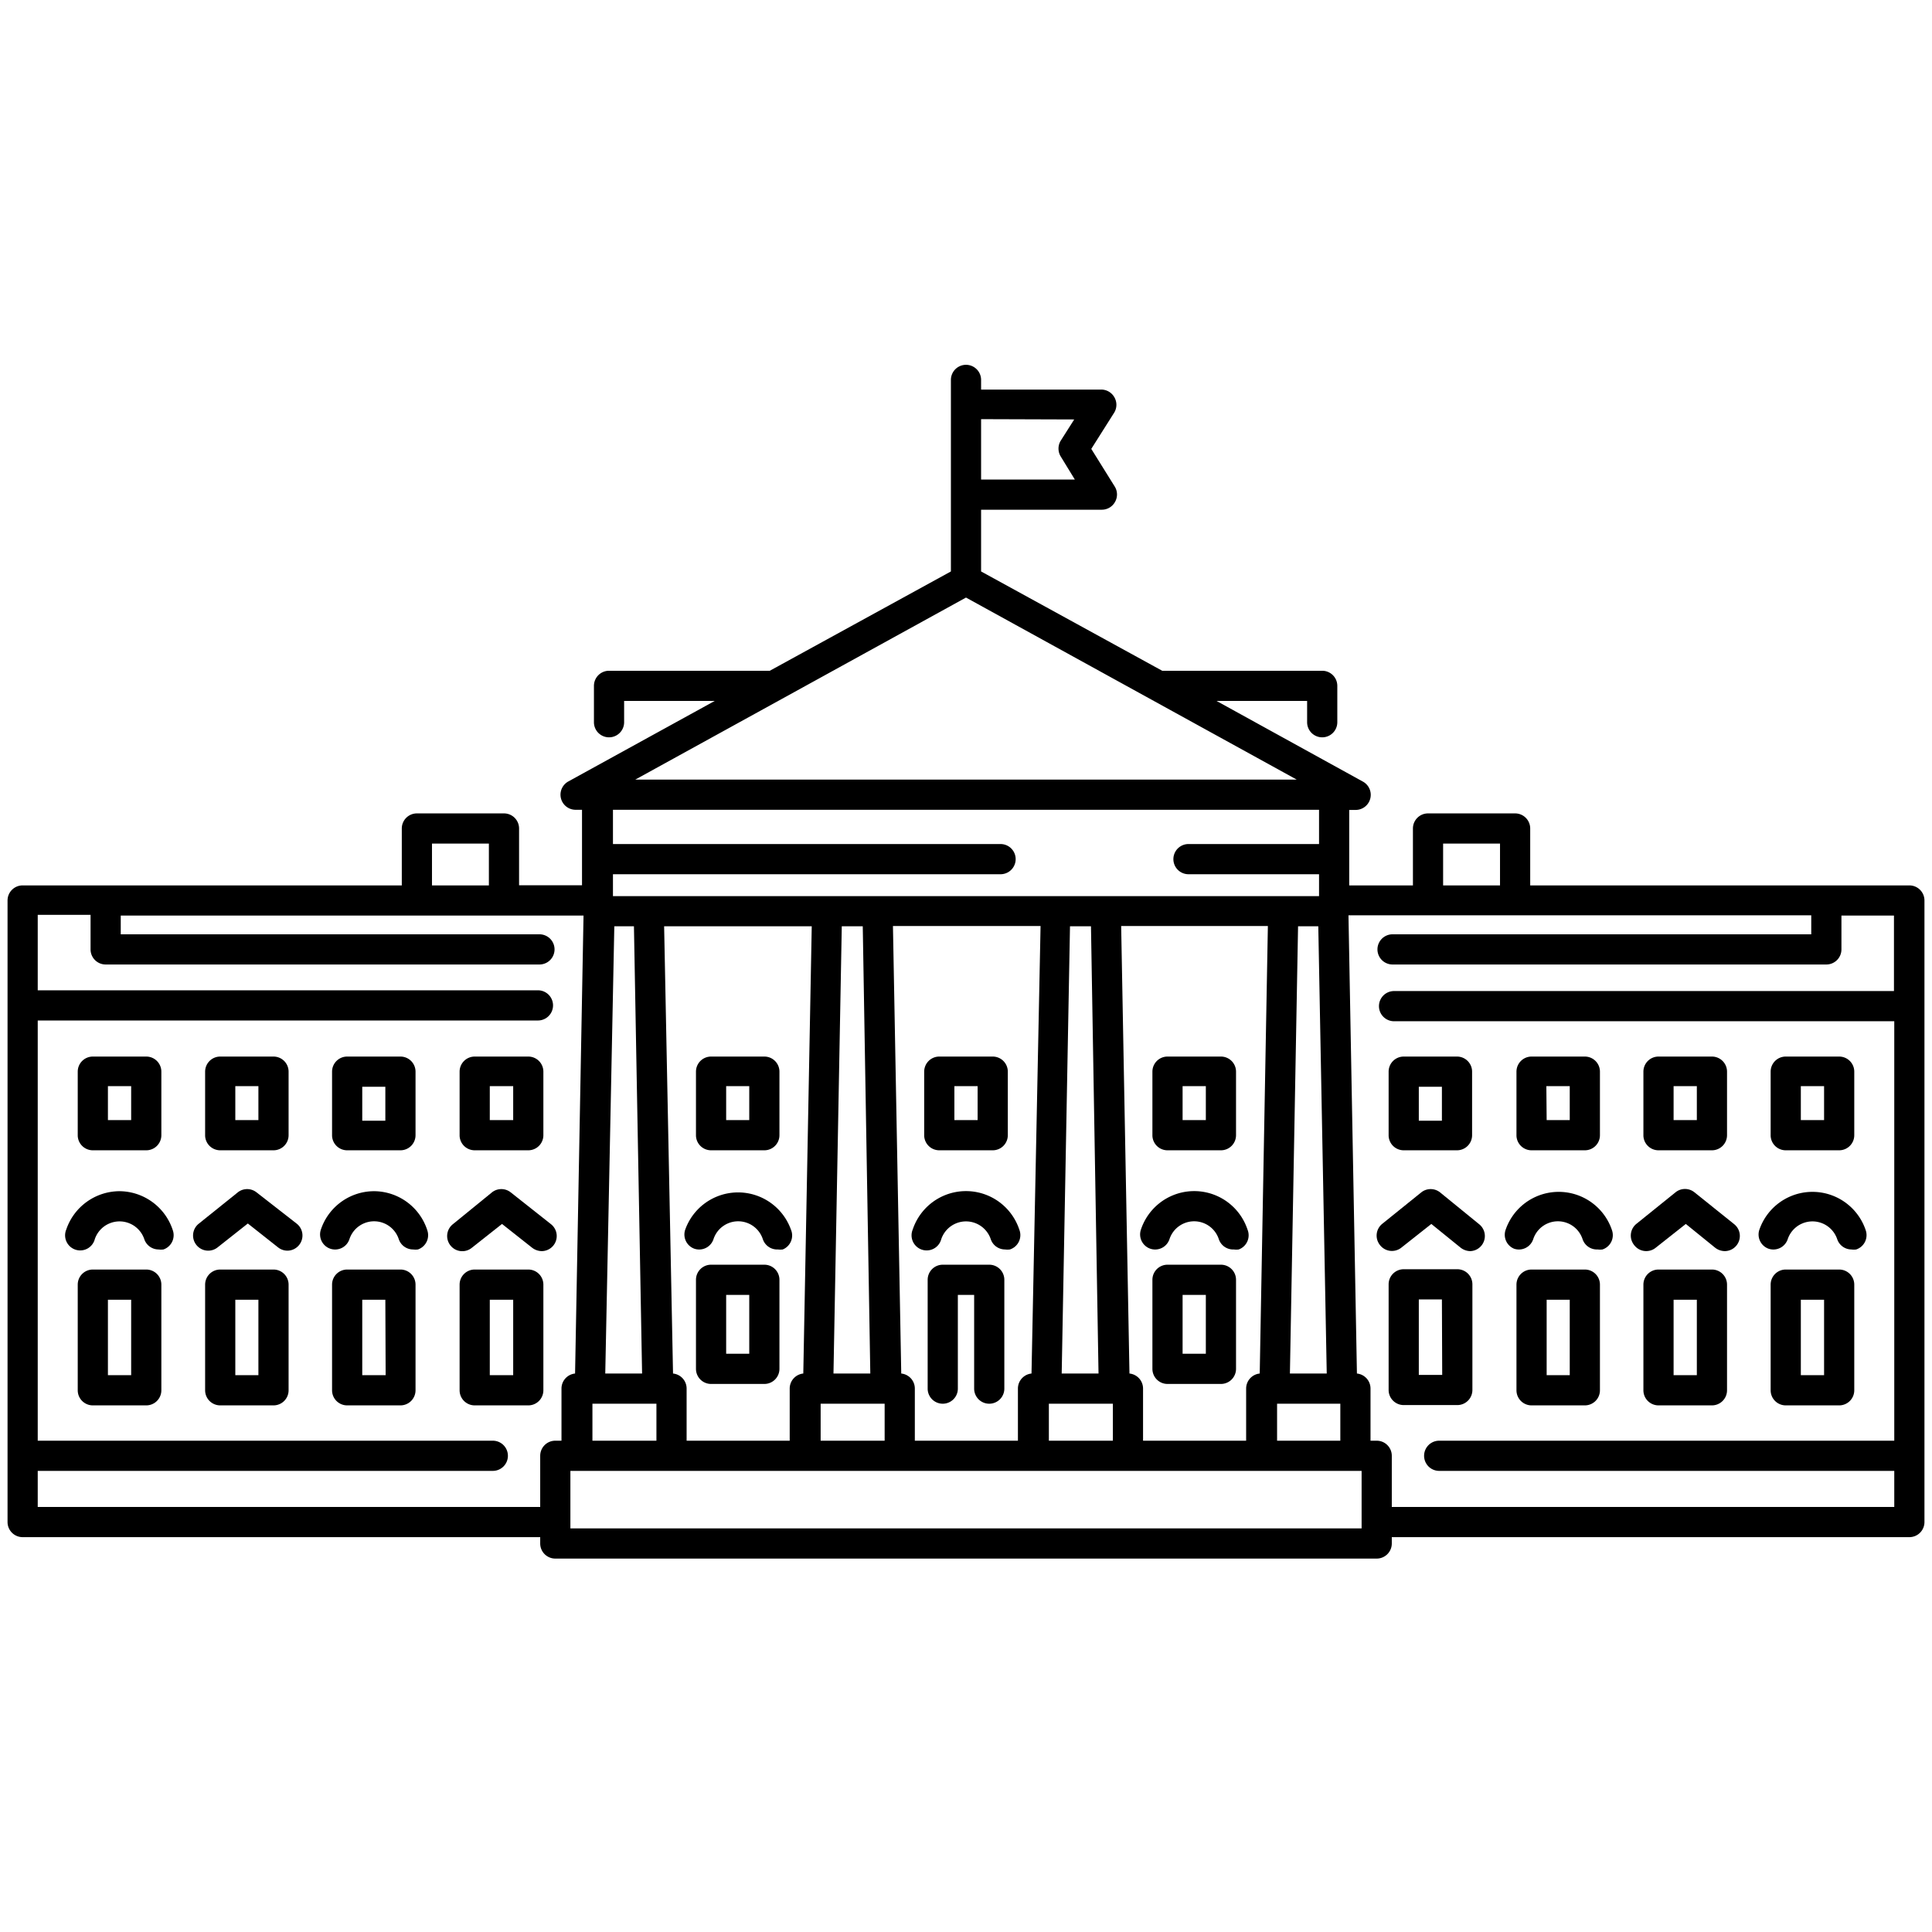 <?xml version="1.0"?>
<svg xmlns="http://www.w3.org/2000/svg" id="Layer_1" data-name="Layer 1" viewBox="0 0 128 128" width="512" height="512"><path d="M47.11,76.21h3.53a1,1,0,0,0,1-1V71a1,1,0,0,0-1-1H47.11a1,1,0,0,0-1,1v4.25A1,1,0,0,0,47.11,76.21Zm1-4.25h1.53v2.25H48.11Z"/><path d="M52.4,81.46a3.72,3.72,0,0,0-7,0A1,1,0,0,0,46,82.73a1,1,0,0,0,1.27-.63,1.72,1.72,0,0,1,3.27,0,1,1,0,0,0,1,.68,1.25,1.25,0,0,0,.32,0A1,1,0,0,0,52.4,81.46Z"/><path d="M23,76.21h3.53a1,1,0,0,0,1-1V71a1,1,0,0,0-1-1H23a1,1,0,0,0-1,1v4.25A1,1,0,0,0,23,76.21ZM24,72h1.53v2.25H24Z"/><path d="M24.78,78.92a3.72,3.72,0,0,0-3.52,2.54,1,1,0,0,0,.62,1.27,1,1,0,0,0,1.27-.63,1.72,1.72,0,0,1,3.27,0,1,1,0,0,0,.95.68,1.25,1.25,0,0,0,.32,0,1,1,0,0,0,.62-1.27A3.72,3.72,0,0,0,24.78,78.92Z"/><path d="M26.55,84.11H23a1,1,0,0,0-1,1v7a1,1,0,0,0,1,1h3.53a1,1,0,0,0,1-1v-7A1,1,0,0,0,26.55,84.11Zm-1,7H24v-5h1.53Z"/><path d="M31.45,76.21H35a1,1,0,0,0,1-1V71a1,1,0,0,0-1-1H31.45a1,1,0,0,0-1,1v4.25A1,1,0,0,0,31.45,76.21Zm1-4.25H34v2.25H32.45Z"/><path d="M31.26,82.67l2-1.58,2,1.58a1.07,1.07,0,0,0,.63.22,1,1,0,0,0,.62-1.78L33.84,79a1,1,0,0,0-1.25,0L30,81.11a1,1,0,0,0-.16,1.4A1,1,0,0,0,31.26,82.67Z"/><path d="M36,85.11a1,1,0,0,0-1-1H31.45a1,1,0,0,0-1,1v7a1,1,0,0,0,1,1H35a1,1,0,0,0,1-1Zm-2,6H32.45v-5H34Z"/><path d="M14.59,76.21h3.53a1,1,0,0,0,1-1V71a1,1,0,0,0-1-1H14.59a1,1,0,0,0-1,1v4.25A1,1,0,0,0,14.59,76.21Zm1-4.25h1.53v2.25H15.59Z"/><path d="M17,79a1,1,0,0,0-1.25,0l-2.59,2.08a1,1,0,0,0-.15,1.4,1,1,0,0,0,1.41.16l2-1.58,2,1.58a1,1,0,0,0,.62.22,1,1,0,0,0,.78-.38,1,1,0,0,0-.15-1.4Z"/><path d="M18.12,84.11H14.59a1,1,0,0,0-1,1v7a1,1,0,0,0,1,1h3.53a1,1,0,0,0,1-1v-7A1,1,0,0,0,18.12,84.11Zm-1,7H15.59v-5h1.53Z"/><path d="M6.15,76.21H9.69a1,1,0,0,0,1-1V71a1,1,0,0,0-1-1H6.15a1,1,0,0,0-1,1v4.25A1,1,0,0,0,6.15,76.21Zm1-4.25H8.69v2.25H7.15Z"/><path d="M7.92,78.92a3.74,3.74,0,0,0-3.53,2.54,1,1,0,1,0,1.89.64,1.73,1.73,0,0,1,3.28,0,1,1,0,0,0,.94.68,1.26,1.26,0,0,0,.33,0,1,1,0,0,0,.62-1.27A3.74,3.74,0,0,0,7.92,78.92Z"/><path d="M9.69,84.11H6.15a1,1,0,0,0-1,1v7a1,1,0,0,0,1,1H9.69a1,1,0,0,0,1-1v-7A1,1,0,0,0,9.69,84.11Zm-1,7H7.15v-5H8.69Z"/><path d="M101.45,76.21H105a1,1,0,0,0,1-1V71a1,1,0,0,0-1-1h-3.53a1,1,0,0,0-1,1v4.25A1,1,0,0,0,101.45,76.21Zm1-4.25H104v2.25h-1.53Z"/><path d="M100.31,82.73a1,1,0,0,0,1.27-.63,1.72,1.72,0,0,1,3.27,0,1,1,0,0,0,1,.68,1.19,1.19,0,0,0,.32,0,1,1,0,0,0,.63-1.27,3.72,3.72,0,0,0-7.06,0A1,1,0,0,0,100.31,82.73Z"/><path d="M105,84.11h-3.53a1,1,0,0,0-1,1v7a1,1,0,0,0,1,1H105a1,1,0,0,0,1-1v-7A1,1,0,0,0,105,84.11Zm-1,7h-1.53v-5H104Z"/><path d="M93,76.21h3.53a1,1,0,0,0,1-1V71a1,1,0,0,0-1-1H93a1,1,0,0,0-1,1v4.25A1,1,0,0,0,93,76.21ZM94,72h1.53v2.25H94Z"/><path d="M92.83,82.67l2-1.58,1.95,1.58a1.07,1.07,0,0,0,.63.22A1,1,0,0,0,98,81.11L95.41,79a1,1,0,0,0-1.25,0l-2.58,2.08a1,1,0,0,0-.16,1.4A1,1,0,0,0,92.83,82.67Z"/><path d="M97.55,92.09v-7a1,1,0,0,0-1-1H93a1,1,0,0,0-1,1v7a1,1,0,0,0,1,1h3.53A1,1,0,0,0,97.55,92.09Zm-2-1H94v-5h1.53Z"/><path d="M109.88,76.21h3.54a1,1,0,0,0,1-1V71a1,1,0,0,0-1-1h-3.54a1,1,0,0,0-1,1v4.25A1,1,0,0,0,109.88,76.21Zm1-4.25h1.54v2.25h-1.54Z"/><path d="M109.69,82.67l2-1.58,1.95,1.58a1.07,1.07,0,0,0,.63.22,1,1,0,0,0,.78-.38,1,1,0,0,0-.15-1.4L112.27,79A1,1,0,0,0,111,79l-2.58,2.08a1,1,0,0,0-.16,1.4A1,1,0,0,0,109.69,82.67Z"/><path d="M113.42,84.11h-3.54a1,1,0,0,0-1,1v7a1,1,0,0,0,1,1h3.54a1,1,0,0,0,1-1v-7A1,1,0,0,0,113.42,84.11Zm-1,7h-1.54v-5h1.54Z"/><path d="M118.31,76.21h3.54a1,1,0,0,0,1-1V71a1,1,0,0,0-1-1h-3.54a1,1,0,0,0-1,1v4.25A1,1,0,0,0,118.31,76.21Zm1-4.25h1.54v2.25h-1.54Z"/><path d="M117.17,82.73a1,1,0,0,0,1.27-.63,1.73,1.73,0,0,1,3.28,0,1,1,0,0,0,.94.68,1.13,1.13,0,0,0,.32,0,1,1,0,0,0,.63-1.27,3.72,3.72,0,0,0-7.06,0A1,1,0,0,0,117.17,82.73Z"/><path d="M121.85,84.11h-3.54a1,1,0,0,0-1,1v7a1,1,0,0,0,1,1h3.54a1,1,0,0,0,1-1v-7A1,1,0,0,0,121.85,84.11Zm-1,7h-1.54v-5h1.54Z"/><path d="M50.64,83.79H47.11a1,1,0,0,0-1,1v5.9a1,1,0,0,0,1,1h3.53a1,1,0,0,0,1-1v-5.9A1,1,0,0,0,50.64,83.79Zm-1,5.9H48.11v-3.9h1.53Z"/><path d="M77.35,76.21h3.54a1,1,0,0,0,1-1V71a1,1,0,0,0-1-1H77.35a1,1,0,0,0-1,1v4.25A1,1,0,0,0,77.35,76.21Zm1-4.25h1.54v2.25H78.35Z"/><path d="M126.5,58.66H101.38V54.89a1,1,0,0,0-1-1H94.61a1,1,0,0,0-1,1v3.77H89.39v-5h.41a1,1,0,0,0,.49-1.88L80.6,46.44h6v1.41a1,1,0,1,0,2,0V45.44a1,1,0,0,0-1-1H77L65,37.86V33.77h8a1,1,0,0,0,.87-.51,1,1,0,0,0,0-1L72.3,29.74l1.53-2.42a1,1,0,0,0,0-1,1,1,0,0,0-.88-.51H65v-.64a1,1,0,0,0-2,0V37.86L51,44.44H40.35a1,1,0,0,0-1,1v2.41a1,1,0,0,0,2,0V46.44h6l-9.69,5.33a1,1,0,0,0,.49,1.88h.41v5H34.39V54.89a1,1,0,0,0-1-1H27.62a1,1,0,0,0-1,1v3.77H1.5a1,1,0,0,0-1,1v41.18a1,1,0,0,0,1,1H35.79v.42a1,1,0,0,0,1,1H91.21a1,1,0,0,0,1-1v-.42H126.5a1,1,0,0,0,1-1V59.66A1,1,0,0,0,126.5,58.66ZM95.61,55.89h3.77v2.77H95.61Zm-11,39.56V93H88.8v2.45Zm-8.88,0V92a1,1,0,0,0-.9-1l-.55-29.65H84L83.46,91a1,1,0,0,0-.9,1v3.45Zm-6.24,0V93h4.24v2.45Zm-8.88,0V92a1,1,0,0,0-.9-1l-.55-29.65h9.78L68.34,91a1,1,0,0,0-.9,1v3.45Zm-6.24,0V93h4.24v2.45Zm-8.88,0V92a1,1,0,0,0-.9-1L44,61.37h9.78L53.22,91a1,1,0,0,0-.9,1v3.45Zm-6.24,0V93h4.24v2.45Zm1.45-34.08H42L42.54,91H40.1Zm16.46,0L57.66,91H55.22l.55-29.63Zm15.12,0L72.78,91H70.34l.55-29.63ZM85.46,91,86,61.37h1.34L87.9,91ZM71.17,27.79l-.89,1.4a1,1,0,0,0,0,1.06l.93,1.52H65v-4ZM64,39.59,85.91,51.65H42.09ZM87.39,53.65v2.27H78.74a1,1,0,0,0,0,2h8.65v1.45H40.61V57.92H66.29a1,1,0,0,0,0-2H40.61V53.65ZM28.62,55.89h3.77v2.77H28.62ZM2.5,99.84V97.45H32.65a1,1,0,0,0,0-2H2.5V67.61H35.64a1,1,0,0,0,0-2H2.5v-5H6V62.9a1,1,0,0,0,1,1H35.74a1,1,0,0,0,0-2H8V60.66H38.66L38.1,91a1,1,0,0,0-.9,1v3.45h-.41a1,1,0,0,0-1,1v3.39Zm87.71,1.42H37.79V97.45H90.21Zm2-1.42V96.45a1,1,0,0,0-1-1H90.8V92a1,1,0,0,0-.9-1l-.56-30.36H120V61.9H92.26a1,1,0,0,0,0,2H121a1,1,0,0,0,1-1V60.66h3.48v5H92.36a1,1,0,0,0,0,2H125.5V95.45H95.35a1,1,0,0,0,0,2H125.5v2.39Z"/><path d="M82.65,81.46a3.72,3.72,0,0,0-7.06,0,1,1,0,0,0,.62,1.27,1,1,0,0,0,1.27-.63,1.72,1.72,0,0,1,3.27,0,1,1,0,0,0,1,.68,1.13,1.13,0,0,0,.32,0A1,1,0,0,0,82.65,81.46Z"/><path d="M80.89,83.79H77.35a1,1,0,0,0-1,1v5.9a1,1,0,0,0,1,1h3.54a1,1,0,0,0,1-1v-5.9A1,1,0,0,0,80.89,83.79Zm-1,5.9H78.35v-3.9h1.54Z"/><path d="M62.23,76.21h3.54a1,1,0,0,0,1-1V71a1,1,0,0,0-1-1H62.23a1,1,0,0,0-1,1v4.25A1,1,0,0,0,62.23,76.21Zm1-4.25h1.54v2.25H63.23Z"/><path d="M67.53,81.46a3.72,3.72,0,0,0-7.06,0,1,1,0,1,0,1.89.64,1.73,1.73,0,0,1,3.28,0,1,1,0,0,0,.94.68,1.26,1.26,0,0,0,.33,0A1,1,0,0,0,67.53,81.46Z"/><path d="M65.54,83.79H62.46a1,1,0,0,0-1,1V92a1,1,0,0,0,2,0V85.79h1.08V92a1,1,0,0,0,2,0V84.79A1,1,0,0,0,65.54,83.79Z"/></svg>
